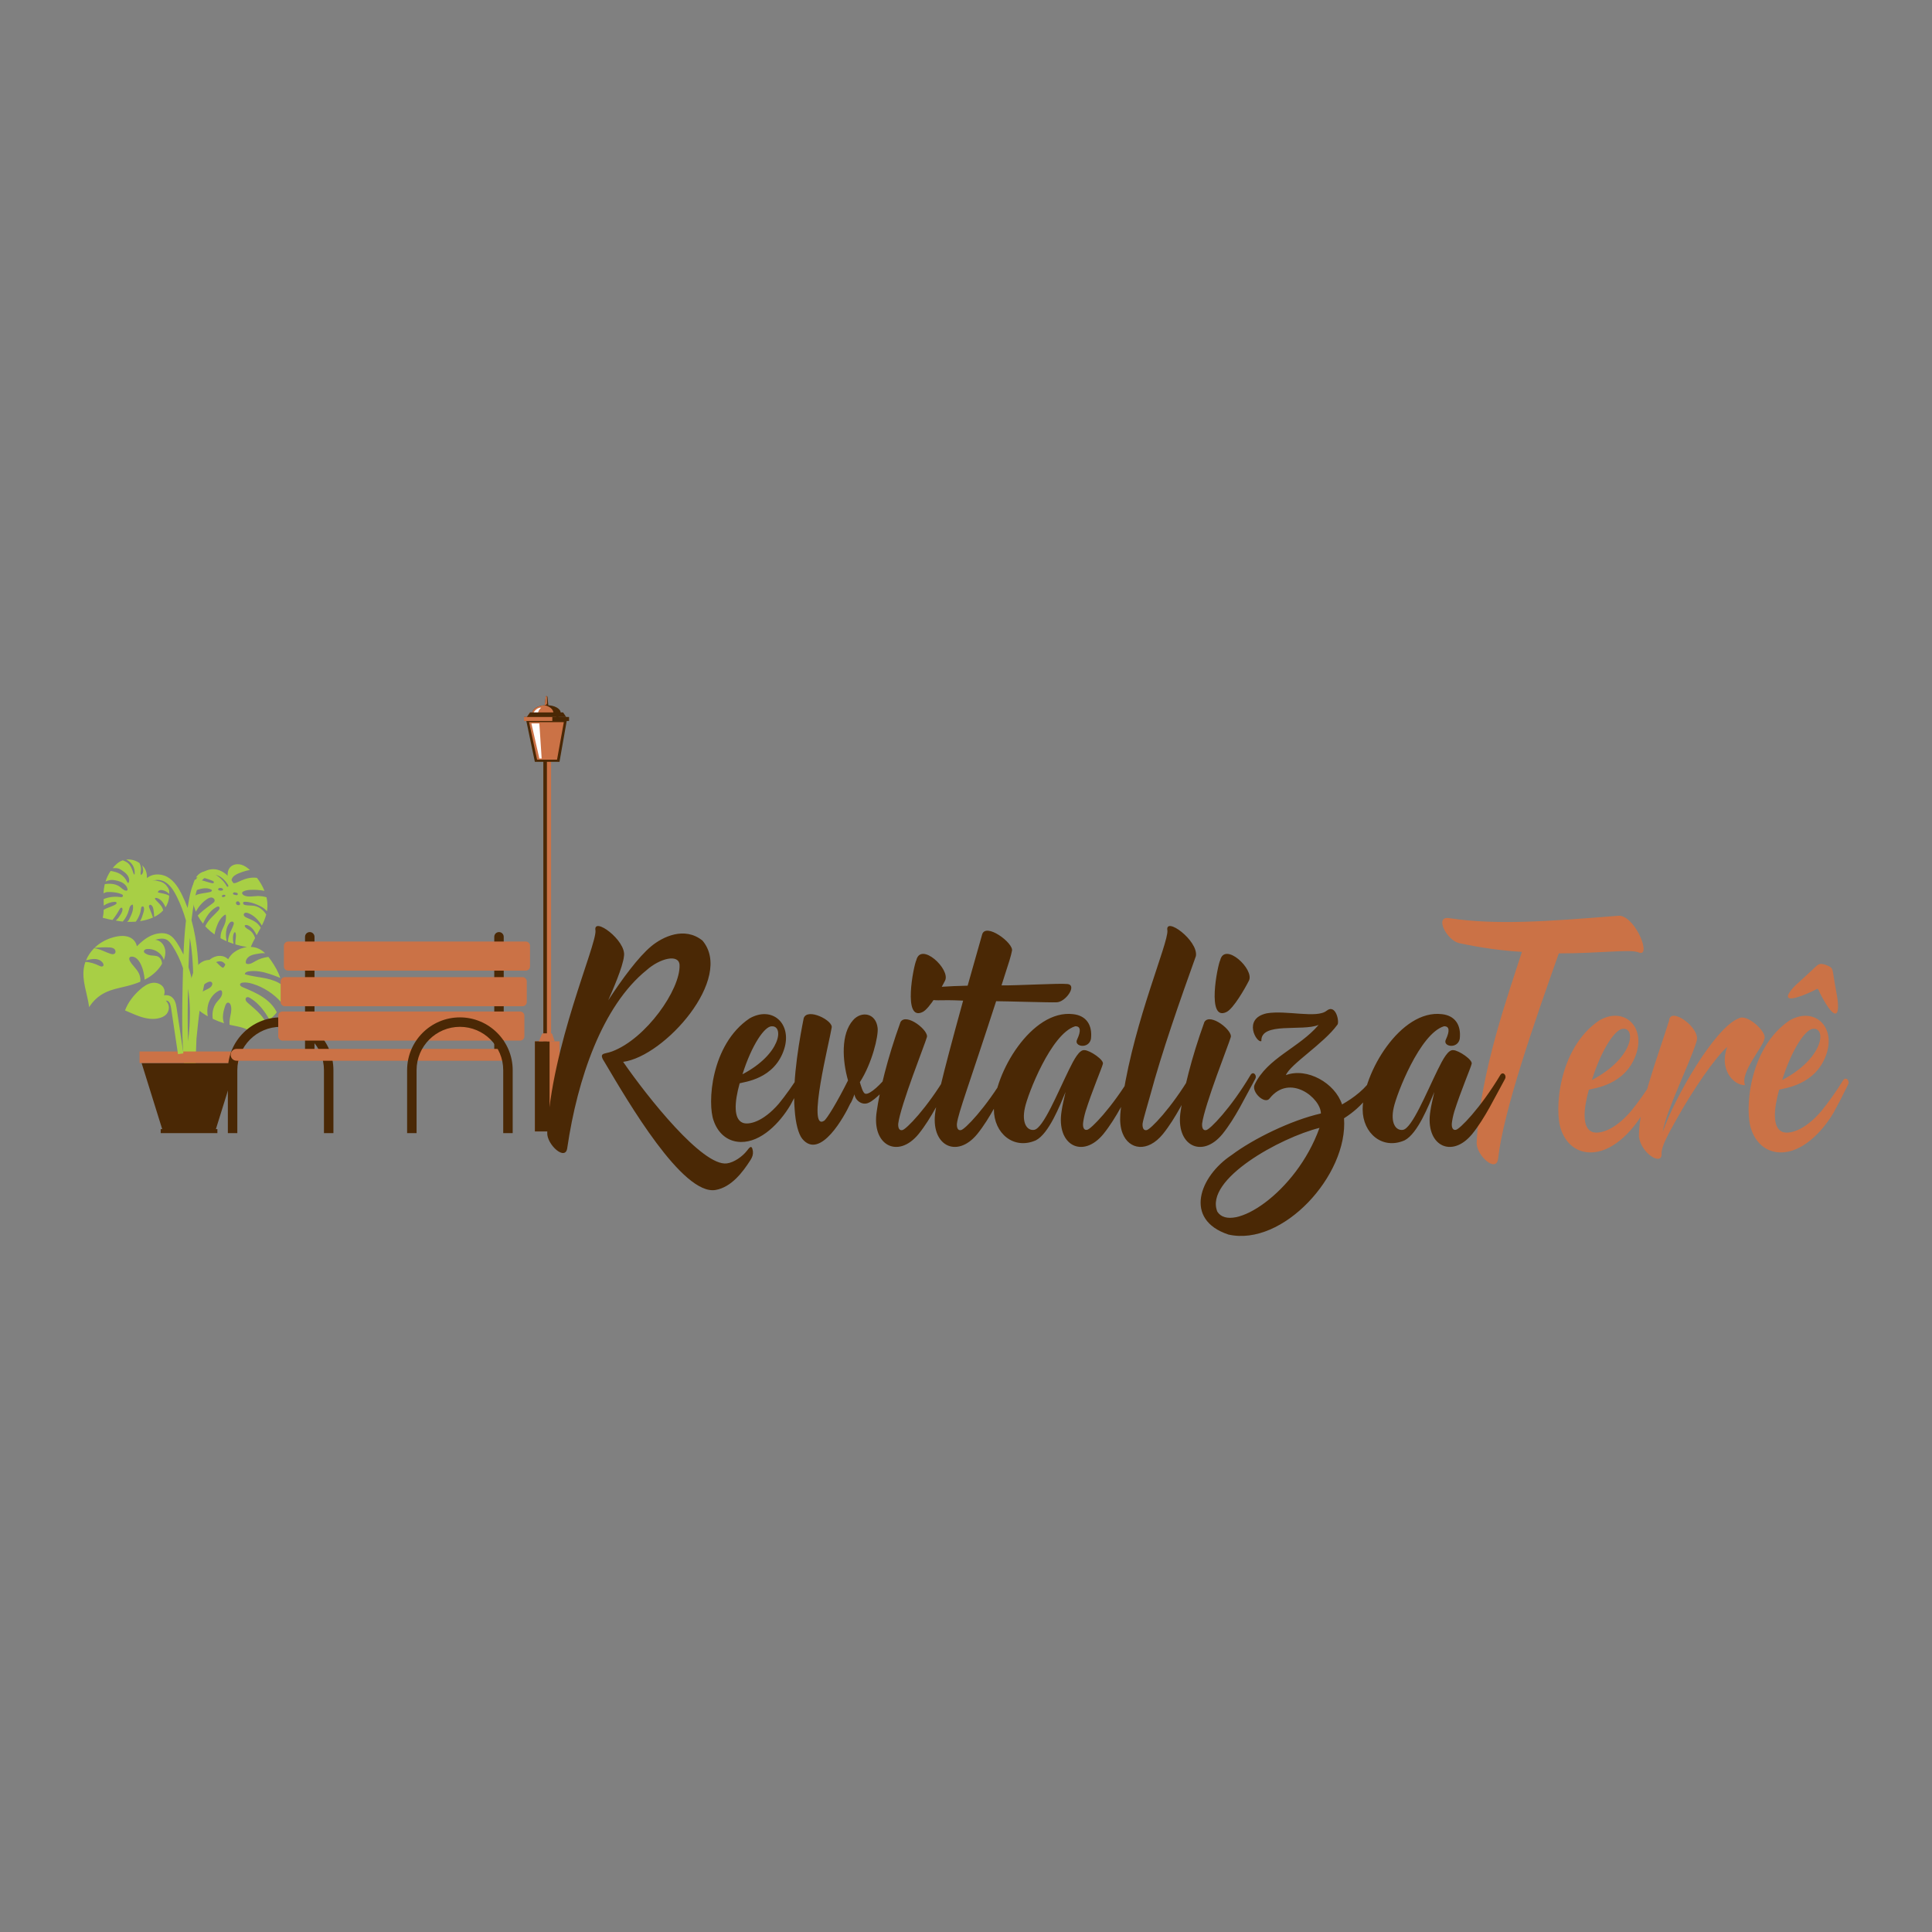 <svg xmlns="http://www.w3.org/2000/svg" xmlns:xlink="http://www.w3.org/1999/xlink" xmlns:xodm="http://www.corel.com/coreldraw/odm/2003" xml:space="preserve" width="84.667mm" height="84.667mm" style="shape-rendering:geometricPrecision; text-rendering:geometricPrecision; image-rendering:optimizeQuality; fill-rule:evenodd; clip-rule:evenodd" viewBox="0 0 8466.66 8466.66">
 <rect x="0" y="0" width="8466.66" height="8466.66" fill="#808080" stroke="none"/>
 <defs>
  <style type="text/css">
   <![CDATA[
    .fil0 {fill:#D2D3D5}
    .fil11 {fill:#A8CF45}
    .fil5 {fill:#372416}
    .fil6 {fill:#4A2805}
    .fil7 {fill:#7F8386}
    .fil1 {fill:#8BA13D}
    .fil10 {fill:#FEFEFE;fill-rule:nonzero}
    .fil9 {fill:#CB7246;fill-rule:nonzero}
    .fil8 {fill:#CB7246;fill-rule:nonzero}
    .fil3 {fill:#ED3237;fill-rule:nonzero}
    .fil2 {fill:#4A2805;fill-rule:nonzero}
    .fil4 {fill:#8BA13D;fill-rule:nonzero}
   ]]>
  </style>
 </defs>
<symbol id="Renova_x0020_Ter&#xEA;" viewBox="1235.34 2618.88 5986.78 3196.67">
 <path class="fil0" d="M5677.57 4454.7l0 -1.61c218.52,0 374.37,-22.49 422.58,-6.42 77.12,36.95 -9.64,-186.39 -98.02,-194.42 -388.83,30.53 -653.95,51.42 -909.43,12.85 -78.73,-11.24 -11.25,118.9 54.63,133.36 118.9,25.71 229.77,40.17 334.21,46.6 -69.09,216.91 -223.34,641.1 -241.01,1015.48 -3.22,67.48 104.44,165.5 114.08,86.77 28.92,-257.09 192.81,-724.66 322.96,-1092.61zm-1699.57 -498.36l-769.67 0 -16.2 17.8c-21.65,23.16 -30.2,66.9 -26.99,119.56 3.16,52.06 18.05,111.38 43.42,168.27 25.3,56.81 60.92,110.93 105.54,152.63l0 0.14c54.45,50.9 122.68,83.21 202.14,78.38l3.47 59.01c-97.32,5.91 -180.19,-32.98 -245.81,-94.31l-0.06 0.07c-50.68,-47.41 -90.88,-108.26 -119.19,-171.85 -4.96,-11.16 -9.6,-22.41 -13.83,-33.7 -12.6,38.01 -30.6,74.72 -53.85,109.03 -55.35,81.68 -140.56,149.72 -254.37,189.1l-5.03 1.75 -446.82 0 0 -59.22 437.58 0c98.48,-35.19 172.07,-94.26 219.82,-164.71 42.99,-63.43 65.16,-136.25 65.75,-209.13 0.58,-72.72 -20.36,-145.68 -63.53,-209.66l-5.63 -8.1c-113.91,99.05 -224.51,150.52 -331.55,151.61 -116.62,1.18 -226.5,-56.94 -329.22,-177.84l-17.96 -21.14 20.04 -19.24c64.03,-61.39 133.32,-105.82 208.43,-131.5 75.4,-25.78 156.3,-32.55 243.16,-18.53l2.94 0.49 2.26 0.79c85.15,30.09 153.53,74.49 205.49,127.75 27.9,-34.69 48.19,-69.7 61.95,-104.98 -144.17,-30.07 -250.44,-87.32 -317.78,-172.47 -72.47,-91.61 -98.61,-213.56 -77.22,-366.65l3.48 -24.95 25.2 -0.5c97.1,-1.92 180.45,27.73 252.41,83.53 59.13,45.84 110.17,109.25 154.48,187.15 5.15,-13.48 11.14,-26.44 17.94,-38.92 65.3,-119.52 203.63,-189.65 402.3,-218.89l35.53 -5.24 -1.75 35.88c-6.28,128.7 -29.68,247.59 -96.85,341.35 -59.92,83.68 -153.4,146.08 -298.37,175.68 10.87,38.94 25.54,80.52 44.2,124.72l342.68 -376.42 270.87 272.9 0 -507.6 515.54 -515.51 509.83 509.82 0 1330.53 -26.38 0 -10 0 -13.48 21 -391.09 -251.09 -404.57 259.76 0 137.05 -59.25 0 0 -99.01 -127.51 81.87 -13.48 -21 -13.48 -21 154.47 -99.18 0 -595.28zm-724.14 -50l699.33 0 -364.77 -367.51 -334.56 367.51zm783.39 607.24l358.39 -230.11 -358.39 -230.1 0 460.21zm404.57 -259.76l368.17 -236.39 0 -774.61 -437.05 -437.04 -442.75 442.73 0 550.8 107.06 107.86 0 86.89 404.57 259.76zm368.17 -177.08l-321.97 206.73 321.97 206.73 0 -413.46zm337.49 -750.61l0.07 -0.12 0.01 -0.06 -0.18 0.06 -0.08 0.12 0.18 0zm0.14 -0.32l0 -0.09 -0.07 -0.04c0.12,-0.42 0.01,-0.14 -0.11,0.13l0.18 0zm-1536.56 669.52l254.14 0 0 254.14 -254.14 0 0 -254.14zm804.73 -338.82l254.12 0 0 254.12 -254.12 0 0 -254.12zm0 -371.41l254.12 0 0 254.13 -254.12 0 0 -254.13zm535.04 1812.58c11.24,-22.22 -73.91,-79.8 -104.44,-79.8 -28.93,-3.21 -57.85,49.54 -88.38,111.94 -65.87,134.16 -146.21,332.6 -197.63,341.97 -41.77,6.43 -72.3,-39.9 -53.02,-126.13 16.07,-76.86 149.43,-422.04 286,-463.55 32.14,-1.61 33.75,27.04 11.25,74.98 -20.89,40.7 65.88,56.5 78.73,-2.68 9.64,-80.34 -27.31,-133.36 -101.22,-141.39 -186.41,-22.83 -359.79,200.87 -424.6,396.63 -31.73,32.62 -67.74,60.73 -84.75,56.48 -14.46,0 -27.31,-49.81 -32.13,-65.88 69.09,-106.58 106.04,-261.37 101.22,-308.23 -9.64,-87.04 -93.19,-98.29 -139.79,-44.99 -70.69,79 -61.05,230.57 -28.92,343.31 -59.45,119.17 -120.51,220.39 -136.57,230.04 -99.62,61.05 32.13,-455.79 43.38,-529.97 11.25,-40.17 -138.18,-115.96 -159.07,-54.63 -12.68,63.56 -41.88,214.1 -51.46,358.88 -35.11,33.81 -67.13,37.72 -106.01,37.72 27.32,-77.12 44.99,-176.74 44.99,-265.11 -1.61,-99.62 -175.14,-202.46 -257.08,-120.51 -35.35,35.35 -67.49,125.33 -65.88,168.71 -86.17,6.54 -128.65,107.13 -142.52,203.74 -101.44,149.76 -203.65,227.05 -222.21,228.48 -17.68,3.21 -24.1,-14.19 -22.5,-36.69 12.86,-104.17 175.14,-458.46 181.57,-485.78 16.07,-33.47 -93.2,-123.45 -138.18,-99.35 -123.73,59.45 -297.26,363.93 -358.31,541.75 16.06,-108.99 122.11,-301.27 157.46,-418.3 25.71,-70.43 -141.4,-189.33 -146.22,-110.6 -37.58,119.96 -86.7,254.21 -120.69,377.99 -26.3,38.6 -54.17,75.97 -78.55,105.65 -91.59,106.05 -171.92,122.12 -205.67,109.26 -53.02,-20.89 -48.2,-115.68 -17.67,-224.95 24.1,-8.03 199.24,-22.49 253.87,-196.02 44.99,-143 -67.49,-247.44 -197.63,-173.53 -221.74,149.43 -241.02,486.85 -204.06,583.26 20.88,61.05 70.69,118.9 154.25,120.5 104.16,1.45 200.52,-87.01 263.25,-179.7 -5.21,33.61 -8.06,65.37 -7.77,94.54 12.85,91.59 123.72,155.86 120.5,91.59 -6.42,-153.98 276.37,-581.92 339.03,-602.81 -72.3,173 -104.44,298.06 -117.29,394.2 -32.14,195.76 120.51,274.49 237.8,131.49 45.36,-56.05 85.88,-112.09 123.79,-171.11 0.24,16.05 1.31,30.98 3.14,44.17 27.32,143 128.54,178.35 221.74,147.82 89.98,-40.17 151.03,-118.9 184.77,-208.88 36.8,4.09 80.74,-4.17 119.43,-31.82 -1.04,37.61 -0.37,73.97 2.69,107.34 4.82,73.91 20.89,138.18 43.39,165.5 102.83,123.72 242.62,-134.97 271.54,-197.63 4.82,-11.25 3.21,3.21 25.71,-56.24 3.21,33.74 43.38,65.88 80.34,48.2 12.22,-4.78 29.36,-17.3 47.4,-33.14 -4.74,25.05 -7.24,48.92 -7.24,70.9 0,135.77 112.48,232.18 239.41,175.94 73.91,-38.56 136.58,-198.17 168.71,-275.02 -8.03,37.76 -17.67,73.1 -22.49,108.19 -32.14,195.75 120.51,274.49 237.8,131.48 73.91,-91.31 128.54,-208.34 186.39,-312.51 12.85,-22.5 -11.25,-46.6 -25.71,-24.1 -112.48,187.99 -232.98,310.91 -253.87,312.51 -17.68,3.22 -24.1,-14.19 -22.5,-36.69 1.61,-16.06 6.43,-41.5 14.46,-68.82 35.35,-111.94 93.2,-247.71 98.02,-268.6zm-2715.45 716.35c89.98,-16.06 154.25,-101.22 199.24,-171.92 9.64,-16.07 14.46,-28.92 12.86,-48.2 -6.43,-43.39 -20.89,-19.28 -35.35,-1.61 -24.1,30.53 -72.31,65.88 -114.08,70.7 -138.19,16.07 -449.9,-375.99 -589.69,-578.44 236.2,-30.53 633.07,-477.21 451.5,-690.91 -102.83,-81.95 -226.55,-20.89 -290.82,32.13 -73.91,61.06 -167.1,188 -245.84,308.5 20.89,-46.59 85.16,-192.81 89.98,-252.26 14.46,-88.37 -178.35,-229.77 -162.28,-144.61 6.43,83.55 -252.26,658.78 -274.76,1150.45 -3.21,67.48 104.44,165.5 114.08,86.77 57.85,-393.66 199.24,-808.21 451.5,-1012.27 75.52,-67.48 184.78,-94.8 188,-28.92 4.82,139.79 -191.21,419.37 -384.02,491.67 -44.99,17.67 -81.95,3.21 -40.17,65.88 128.54,216.91 441.86,756.79 629.85,723.04zm4983.08 -660.38c12.86,-22.5 -11.25,-46.6 -25.71,-24.11 -35.35,57.85 -80.33,120.51 -117.29,165.5 -91.59,106.05 -171.92,122.12 -205.67,109.26 -53.02,-20.89 -48.2,-115.68 -17.67,-224.95 24.1,-8.03 199.24,-22.49 253.87,-196.02 44.99,-143 -67.49,-246.64 -197.63,-173.53 -221.74,149.43 -241.02,486.85 -204.06,583.26 20.88,61.05 70.69,118.9 154.25,120.5 115.68,1.61 221.73,-107.65 282.79,-210.48 25.71,-46.6 46.59,-86.77 77.12,-149.43zm-146.21 -644.32c-17.68,1.61 -22.5,14.46 -118.9,101.23 -12.86,9.64 -64.28,61.06 -53.03,77.12 14.46,22.23 130.15,-32.13 149.43,-43.38l8.04 -3.21c3.21,4.82 3.21,8.03 4.82,8.03 8.03,20.89 65.87,133.63 91.58,123.99 19.28,-4.82 9.64,-76.05 6.43,-91.85 -24.1,-126.94 -19.28,-139.79 -32.14,-152.65 -11.24,-9.64 -41.77,-20.89 -56.23,-19.28zm-763.22 821.06c83.55,-149.43 200.84,-321.35 266.72,-379.2 -44.99,115.69 30.53,205.67 94.8,204.06 -28.92,-67.48 99.62,-207.27 102.83,-247.44 16.07,-33.74 -89.98,-133.36 -134.97,-109.26 -128.54,46.6 -345.45,427.4 -406.51,605.75 16.07,-109.26 144.61,-364.73 179.96,-482.03 25.71,-70.7 -141.4,-189.6 -146.22,-110.87 -36.2,115.85 -83.11,244.95 -116.89,365.2 -28.74,43.08 -60.1,85.49 -87.17,118.44 -91.59,106.05 -171.92,122.12 -205.67,109.26 -53.02,-20.89 -48.2,-115.68 -17.67,-224.95 24.1,-8.03 199.24,-22.49 253.87,-196.02 44.99,-143 -67.49,-247.44 -197.63,-173.53 -221.74,149.43 -241.02,486.85 -204.06,583.26 20.88,61.05 70.69,118.9 154.25,120.5 107.92,1.5 207.45,-93.49 269.9,-189.74 -6.37,37.94 -9.92,73.65 -9.6,106.19 12.85,91.59 123.72,155.86 120.5,91.59 -1.6,-38.57 32.14,-99.62 83.56,-191.21z"></path>
 <path class="fil1" d="M4378.21 3201.11l254.11 0 0 254.13 -254.11 0 0 -254.13zm0 371.41l254.11 0 0 254.12 -254.11 0 0 -254.12zm-804.74 338.82l254.14 0 0 254.13 -254.14 0 0 -254.13z"></path>
 <polygon class="fil2" points="3892.59,3720.6 3892.59,3164.53 4335.35,2721.79 4772.4,3158.83 4772.4,4459.24 4845.19,4459.24 4845.19,3128.7 4335.35,2618.88 3819.81,3134.39 3819.81,3720.6 "></polygon>
 <path class="fil2" d="M3478.65 4409.12c-79.46,4.84 -147.69,-27.47 -202.14,-78.38l0 -0.13c-44.63,-41.7 -80.24,-95.82 -105.54,-152.63 -25.37,-56.89 -40.26,-116.21 -43.42,-168.27 -3.21,-52.66 5.33,-96.4 26.98,-119.57l396.3 -435.3 389.59 392.51 0 778.61 59.24 0 0 -802.78 -450.73 -454.09 -342.68 376.42c-18.65,-44.2 -33.32,-85.78 -44.18,-124.72 144.96,-29.6 238.44,-92 298.36,-175.67 67.16,-93.78 90.57,-212.66 96.84,-341.36l1.76 -35.88 -35.53 5.23c-198.68,29.25 -337,99.38 -402.29,218.9 -6.82,12.47 -12.8,25.44 -17.95,38.92 -44.32,-77.9 -95.35,-141.31 -154.47,-187.15 -71.97,-55.79 -155.33,-85.45 -252.42,-83.54l-25.19 0.51 -3.49 24.95c-21.39,153.09 4.75,275.04 77.22,366.65 67.35,85.15 173.61,142.4 317.78,172.47 -13.76,35.29 -34.06,70.29 -61.95,104.98 -51.95,-53.26 -120.33,-97.66 -205.49,-127.74l-2.27 -0.8 -2.93 -0.48c-86.86,-14.02 -167.75,-7.25 -243.16,18.52 -75.11,25.69 -144.4,70.11 -208.42,131.51l-20.05 19.24 17.96 21.13c102.71,120.91 212.6,179.02 329.22,177.83 107.04,-1.09 217.65,-52.56 331.55,-151.6l5.63 8.1c43.17,63.97 64.12,136.95 63.53,209.65 -0.6,72.89 -22.76,145.72 -65.75,209.14 -47.75,70.45 -121.35,129.52 -219.81,164.71l-437.59 0 0 59.22 446.82 0 5.03 -1.74c113.81,-39.39 199.02,-107.43 254.36,-189.11 23.26,-34.31 41.26,-71.03 53.86,-109.03 4.23,11.28 8.86,22.54 13.83,33.7 28.31,63.59 68.51,124.45 119.19,171.85l0.06 -0.07c65.62,61.34 148.49,100.22 245.81,94.31l-3.47 -59.02z"></path>
 <path class="fil2" d="M5110.02 3241.83l0.02 -0.11 -0.09 -0.03c0.13,-0.41 0.02,-0.14 -0.1,0.14l0.17 0z"></path>
 <polygon class="fil2" points="5109.95,3242.02 5109.97,3241.96 5109.79,3242.02 "></polygon>
 <polygon class="fil2" points="5109.88,3242.13 5109.95,3242.02 5109.79,3242.02 5109.71,3242.13 "></polygon>
 <path class="fil1" d="M2766.43 3181.35c7.38,217.58 104.24,326.81 271.67,350.65 0.17,-203.25 -94.92,-315.83 -271.67,-350.65z"></path>
 <path class="fil1" d="M3436.16 3178.2c-7.38,217.57 -104.23,326.8 -271.67,350.65 -0.16,-203.27 94.92,-315.85 271.67,-350.65z"></path>
 <path class="fil1" d="M2463.37 3802.55c186.98,111.49 331.25,89.11 441.89,-38.81 -170.88,-110.09 -317,-91.02 -441.89,38.81z"></path>
 <path class="fil3" d="M3073.41 3400.02c2.95,12.4 5.42,24.76 7.35,37.06 -2.01,30.38 -0.9,62.69 3.47,96.99 -1.06,11.29 -2.69,22.55 -4.91,33.74 -132.74,-26.92 -229.13,-77.38 -288.14,-152.01 -58.07,-73.41 -81.05,-171.93 -68.11,-296.19 71.92,3.54 134.64,28.27 189.61,70.9 62.3,48.32 115.27,119.74 160.73,209.51z"></path>
 <path class="fil4" d="M3143.58 3533.93c2.66,-33.04 1.3,-66.25 -3.52,-99.57 3.72,-42.96 14.83,-80.89 32.97,-114.11 51.71,-94.68 162.54,-153.65 322.93,-182.68 -8.23,104.06 -30.48,198.83 -83.65,273.08 -51.79,72.3 -134.26,126.45 -263.83,152.65 -1.91,-9.98 -3.55,-19.77 -4.9,-29.37z"></path>
 <path class="fil4" d="M2777.83 3658.62c75.54,27.05 135.92,66.45 181.45,113.42 -103.39,90.19 -201.56,137.03 -294.15,137.97 -91.61,0.94 -179.96,-43.52 -264.88,-135.79 51.76,-45.5 106.88,-78.84 165.62,-98.92 65.57,-22.43 136.11,-28.5 211.96,-16.68z"></path>
 <path class="fil3" d="M3111.04 3850.12c-6.22,6.69 -11.76,14.21 -16.59,22.48 -11.14,-27.7 -25.36,-54.58 -42.63,-80.18 -3.88,-5.78 -7.94,-11.47 -12.14,-17.11 31.82,-37.96 55.63,-76.48 72.5,-115.49 12.88,42.07 29.69,86.54 50.55,133.5l-51.69 56.8z"></path>
 <polygon class="fil2" points="4795.32,4480.23 3944.19,3933.77 3971.15,3891.77 4822.28,4438.23 "></polygon>
 <polygon class="fil2" points="3785.94,4566.81 4795.33,3918.72 4822.29,3960.72 3812.9,4608.81 "></polygon>
 <polygon class="fil2" points="3940.41,3872.35 3146.32,3872.35 3138.13,3865.19 3155.58,3845.25 3155.58,3822.35 3940.41,3822.35 "></polygon>
 <path class="fil3" d="M5639.98 4370.71l0 -1.61c218.52,0 374.37,-22.49 422.58,-6.42 77.12,36.95 -9.64,-186.39 -98.02,-194.42 -388.83,30.53 -653.95,51.42 -909.43,12.85 -78.73,-11.24 -11.25,118.9 54.63,133.36 118.9,25.71 229.77,40.17 334.21,46.6 -69.09,216.91 -223.34,641.1 -241.01,1015.48 -3.22,67.48 104.44,165.5 114.08,86.77 28.92,-257.09 192.81,-724.66 322.96,-1092.61z"></path>
 <path id="1" class="fil3" d="M6166.99 5069.66c12.86,-22.5 -11.25,-46.6 -25.71,-24.11 -35.35,57.85 -80.33,120.51 -117.29,165.5 -91.59,106.05 -171.92,122.12 -205.67,109.26 -53.02,-20.89 -48.2,-115.68 -17.67,-224.95 24.1,-8.03 199.24,-22.49 253.87,-196.02 44.99,-143 -67.49,-247.44 -197.63,-173.53 -221.74,149.43 -241.02,486.85 -204.06,583.26 20.88,61.05 70.69,118.9 154.25,120.5 115.68,1.61 221.73,-107.65 282.79,-210.48 25.71,-46.6 46.59,-86.77 77.12,-149.43zm-183.17 -298.86c69.09,-3.22 53.02,157.46 -167.1,273.15 53.02,-168.71 126.93,-274.76 167.1,-273.15z"></path>
 <path id="2" class="fil3" d="M6271.44 5246.4c83.55,-149.43 200.84,-321.35 266.72,-379.2 -44.99,115.69 30.53,205.67 94.8,204.06 -28.92,-67.48 99.62,-207.27 102.83,-247.44 16.07,-33.74 -89.98,-133.36 -134.97,-109.26 -128.54,46.6 -345.45,427.4 -406.51,605.75 16.07,-109.26 144.61,-364.73 179.96,-482.03 25.71,-70.7 -141.4,-189.6 -146.22,-110.87 -64.27,205.67 -162.28,453.11 -160.67,618.61 12.85,91.59 123.72,155.86 120.5,91.59 -1.6,-38.57 32.14,-99.62 83.56,-191.21z"></path>
 <path id="3" class="fil3" d="M7034.66 4425.34c-17.68,1.61 -22.5,14.46 -118.9,101.23 -12.86,9.64 -64.28,61.06 -53.03,77.12 14.46,22.23 130.15,-32.13 149.43,-43.38l8.04 -3.21c3.21,4.82 3.21,8.03 4.82,8.03 8.03,20.89 65.87,133.63 91.58,123.99 19.28,-4.82 9.64,-76.05 6.43,-91.85 -24.1,-126.94 -19.28,-139.79 -32.14,-152.65 -11.24,-9.64 -41.77,-20.89 -56.23,-19.28zm146.21 644.32c12.86,-22.5 -11.25,-46.6 -25.71,-24.11 -35.35,57.85 -80.33,120.51 -117.29,165.5 -91.59,106.05 -171.92,122.12 -205.67,109.26 -53.02,-20.89 -48.2,-115.68 -17.67,-224.95 24.1,-8.03 199.24,-22.49 253.87,-196.02 44.99,-143 -67.49,-246.64 -197.63,-173.53 -221.74,149.43 -241.02,486.85 -204.06,583.26 20.88,61.05 70.69,118.9 154.25,120.5 115.68,1.61 221.73,-107.65 282.79,-210.48 25.71,-46.6 46.59,-86.77 77.12,-149.43zm-183.17 -298.86c69.09,-3.22 53.02,157.46 -167.1,273.15 53.02,-168.71 126.93,-274.76 167.1,-273.15z"></path>
 <path class="fil2" d="M2197.79 5730.04c89.98,-16.06 154.25,-101.22 199.24,-171.92 9.64,-16.07 14.46,-28.92 12.86,-48.2 -6.43,-43.39 -20.89,-19.28 -35.35,-1.61 -24.1,30.53 -72.31,65.88 -114.08,70.7 -138.19,16.07 -449.9,-375.99 -589.69,-578.44 236.2,-30.53 633.07,-477.21 451.5,-690.91 -102.83,-81.95 -226.55,-20.89 -290.82,32.13 -73.91,61.06 -167.1,188 -245.84,308.5 20.89,-46.59 85.16,-192.81 89.98,-252.26 14.46,-88.37 -178.35,-229.77 -162.28,-144.61 6.43,83.55 -252.26,658.78 -274.76,1150.45 -3.21,67.48 104.44,165.5 114.08,86.77 57.85,-393.66 199.24,-808.21 451.5,-1012.27 75.52,-67.48 184.78,-94.8 188,-28.92 4.82,139.79 -191.21,419.37 -384.02,491.67 -44.99,17.67 -81.95,3.21 -40.17,65.88 128.54,216.91 441.86,756.79 629.85,723.04z"></path>
 <path id="1" class="fil2" d="M2700.71 5096.98c12.86,-22.5 -11.25,-46.6 -25.71,-24.11 -35.35,57.85 -80.33,120.51 -117.29,165.5 -91.59,106.05 -171.92,122.12 -205.67,109.26 -53.02,-20.89 -48.2,-115.68 -17.67,-224.95 24.1,-8.03 199.24,-22.49 253.87,-196.02 44.99,-143 -67.49,-247.44 -197.63,-173.53 -221.74,149.43 -241.02,486.85 -204.06,583.26 20.88,61.05 70.69,118.9 154.25,120.5 115.68,1.61 221.73,-107.65 282.79,-210.48 25.71,-46.6 46.59,-86.77 77.12,-149.43zm-183.17 -298.86c69.09,-3.22 53.02,157.46 -167.1,273.15 53.02,-168.71 126.93,-274.76 167.1,-273.15z"></path>
 <path id="2" class="fil2" d="M3055.81 4860.51c-72.3,173 -104.44,298.06 -117.29,394.2 -32.14,195.76 120.51,274.49 237.8,131.49 73.91,-91.32 134.97,-182.64 192.81,-286.81 12.86,-22.5 -11.25,-46.6 -25.71,-24.1 -112.47,189.06 -239.4,286.8 -260.29,288.41 -17.68,3.21 -24.1,-14.19 -22.5,-36.69 12.86,-104.17 175.14,-458.46 181.57,-485.78 16.07,-33.47 -93.2,-123.45 -138.18,-99.35 -123.73,59.45 -297.26,363.93 -358.31,541.75 16.06,-108.99 122.11,-301.27 157.46,-418.3 25.71,-70.43 -141.4,-189.33 -146.22,-110.6 -64.27,205.14 -162.28,452.04 -160.67,617 12.85,91.59 123.72,155.86 120.5,91.59 -6.42,-153.98 276.37,-581.92 339.03,-602.81z"></path>
 <path id="3" class="fil2" d="M3303.25 5259.26c27.32,143 128.54,178.35 221.74,147.82 89.98,-40.17 151.03,-118.9 184.77,-208.88 57.85,6.43 133.37,-17.67 178.36,-99.62 12.85,-22.49 -11.25,-46.59 -25.71,-24.1 -48.21,67.49 -86.77,73.91 -136.58,73.91 27.32,-77.12 44.99,-176.74 44.99,-265.11 -1.61,-99.62 -175.14,-202.46 -257.08,-120.51 -35.35,35.35 -67.49,125.33 -65.88,168.71 -126.93,9.64 -159.07,223.34 -144.61,327.78zm298.86 -128.54c-48.2,-12.86 -86.76,-54.63 -98.01,-123.72 -8.04,-56.24 9.64,-231.38 99.62,-186.39 51.41,30.53 20.89,258.69 -1.61,310.11zm-131.75 213.7c-93.2,-32.14 -30.53,-253.87 4.82,-271.55 22.49,59.46 62.66,96.41 109.26,107.66 -12.86,51.42 -59.45,167.1 -114.08,163.89z"></path>
 <path id="4" class="fil2" d="M4172.52 5185.35c3.21,33.74 43.38,65.88 80.34,48.2 36.95,-14.46 118.9,-99.62 134.97,-133.63 12.85,-22.49 -11.25,-46.59 -25.71,-24.1 -32.14,45.26 -101.23,112.74 -126.94,106.32 -14.46,0 -27.31,-49.81 -32.13,-65.88 69.09,-106.58 106.04,-261.37 101.22,-308.23 -9.64,-87.04 -93.19,-98.29 -139.79,-44.99 -70.69,79 -61.05,230.57 -28.92,343.31 -59.45,119.17 -120.51,220.39 -136.57,230.04 -99.62,61.05 32.13,-455.79 43.38,-529.97 11.25,-40.17 -138.18,-115.96 -159.07,-54.63 -17.68,88.64 -67.49,346.53 -51.42,521.93 4.82,73.91 20.89,138.18 43.39,165.5 102.83,123.72 242.62,-134.97 271.54,-197.63 4.82,-11.25 3.21,3.21 25.71,-56.24z"></path>
 <path id="5" class="fil2" d="M4913.24 5013.69c11.24,-22.22 -73.91,-79.8 -104.44,-79.8 -28.93,-3.21 -57.85,49.54 -88.38,111.94 -65.87,134.16 -146.21,332.6 -197.63,341.97 -41.77,6.43 -72.3,-39.9 -53.02,-126.13 16.07,-76.86 149.43,-422.04 286,-463.55 32.14,-1.61 33.75,27.04 11.25,74.98 -20.89,40.7 65.88,56.5 78.73,-2.68 9.64,-80.34 -27.31,-133.36 -101.22,-141.39 -236.2,-28.93 -451.51,337.95 -451.51,542.28 0,135.77 112.48,232.18 239.41,175.94 73.91,-38.56 136.58,-198.17 168.71,-275.02 -8.03,37.76 -17.67,73.1 -22.49,108.19 -32.14,195.75 120.51,274.49 237.8,131.48 73.91,-91.31 128.54,-208.34 186.39,-312.51 12.85,-22.5 -11.25,-46.6 -25.71,-24.1 -112.48,187.99 -232.98,310.91 -253.87,312.51 -17.68,3.22 -24.1,-14.19 -22.5,-36.69 1.61,-16.06 6.43,-41.5 14.46,-68.82 35.35,-111.94 93.2,-247.71 98.02,-268.6z"></path>
</symbol>
<symbol id="Ponto_x0020_de_x0020_&#xF4;nibus" viewBox="-14893.58 -6314.31 38253.83 21095.28">
 <path class="fil5" d="M17055.58 240.81c0,-1451.59 974.26,-2676.12 2305.74,-3057.68l188.76 207.63 0 78.54c-1228.27,420.71 -2117.63,1569.46 -2150.99,2930.05l-339.6 0c-2.62,-52.53 -3.91,-105.36 -3.91,-158.54z"></path>
 <polygon class="fil5" points="17001.03,399.35 17001.03,-5581.19 16770.06,-5833.88 16612.87,-5660.61 16612.87,399.35 "></polygon>
 <polygon class="fil5" points="19921.7,399.35 19921.7,-2131.18 19550.08,-2537.75 19550.08,399.35 "></polygon>
 <path class="fil5" d="M13937.09 399.35l0 -3116.06c-19.3,-6.62 -38.72,-13.12 -58.2,-19.38l-337.02 371.49 0 2763.95 395.22 0z"></path>
 <path class="fil5" d="M16584.82 230.75c0,-1543.74 -1034.09,-2846.01 -2447.41,-3251.79l-200.32 220.81 0 83.52c1303.73,447.43 2247.72,1669.1 2283.1,3116.06l360.52 0c2.74,-55.87 4.11,-112.05 4.11,-168.6z"></path>
 <path class="fil5" d="M4528.08 235.08c0,-1504.07 1009.48,-2772.88 2389.11,-3168.23l195.58 215.14 0 81.37c-1272.68,435.93 -2194.2,1626.21 -2228.76,3035.99l-351.88 0c-2.72,-54.43 -4.05,-109.17 -4.05,-164.27z"></path>
 <polygon class="fil5" points="4483.94,399.35 4483.94,-5486.82 4256.62,-5735.53 4101.9,-5564.99 4101.9,399.35 "></polygon>
 <polygon class="fil5" points="7497.83,399.35 7497.83,-2222.67 7112.77,-2643.94 7112.77,399.35 "></polygon>
 <path class="fil5" d="M1567.63 399.35l0 -2930.05c-18.14,-6.24 -36.41,-12.34 -54.72,-18.23l-316.9 349.31 0 2598.97 371.62 0z"></path>
 <path class="fil5" d="M4057.32 240.81c0,-1451.59 -972.37,-2676.12 -2301.32,-3057.68l-188.37 207.63 0 78.54c1225.91,420.71 2113.56,1569.46 2146.83,2930.05l339 0c2.57,-52.53 3.86,-105.36 3.86,-158.54z"></path>
 <polygon class="fil5" points="-8811.11,399.35 -10957.93,399.35 -11329.55,399.35 -13687.57,399.35 -14244.34,1013.03 -14244.34,1016.99 22714.63,1016.99 22154.24,399.35 11284.98,399.35 10725.54,399.35 10416.46,399.35 9766.37,399.35 -1102.9,399.35 -1662.34,399.35 -2258.87,399.35 -2818.31,399.35 -5131.36,399.35 -5502.98,399.35 -7667.26,399.35 -7993.75,399.35 -8052.04,399.35 -8423.66,399.35 -8472.11,399.35 "></polygon>
 <path class="fil5" d="M-7997.49 240.81c0,-1451.59 974.26,-2676.12 2305.75,-3057.68l188.76 207.63 0 78.54c-1228.28,420.71 -2117.64,1569.46 -2151,2930.05l-339.6 0c-2.62,-52.53 -3.91,-105.36 -3.91,-158.54z"></path>
 <polygon class="fil5" points="-8052.04,399.35 -8052.04,-5326.42 -8273.17,-5568.35 -8423.66,-5402.46 -8423.66,399.35 "></polygon>
 <polygon class="fil5" points="-5131.36,399.35 -5131.36,-2131.18 -5502.98,-2537.75 -5502.98,399.35 "></polygon>
 <path class="fil5" d="M-10957.93 399.35l0 -2930.05c-18.14,-6.24 -36.41,-12.34 -54.72,-18.23l-316.9 349.31 0 2598.97 371.62 0z"></path>
 <path class="fil5" d="M-8468.24 240.81c0,-1451.59 -1008.12,-2676.12 -2385.92,-3057.68l-195.29 207.63 0 78.54c1270.97,420.71 2191.24,1569.46 2225.74,2930.05l351.46 0c2.67,-52.53 4.01,-105.36 4.01,-158.54z"></path>
 <polygon class="fil5" points="23127.13,1471.66 16739.84,-5568.35 11284.98,399.35 10725.54,399.35 16646.6,-6314.31 23360.25,1005.42 "></polygon>
 <polygon class="fil5" points="9766.37,399.35 4351.96,-5568.35 -1102.9,399.35 -1662.34,399.35 4258.72,-6314.31 10416.46,399.35 "></polygon>
 <polygon class="fil5" points="-14660.46,1471.66 -8273.17,-5568.35 -2818.31,399.35 -2258.87,399.35 -8179.93,-6314.31 -14893.58,1005.42 "></polygon>
 <polygon class="fil5" points="-12950.17,1016.99 21416.88,1016.99 21416.88,2661.25 -12950.17,2661.25 "></polygon>
 <rect class="fil6" x="-2203.5" y="2661.25" width="444.23" height="11601.47"></rect>
 <rect class="fil6" x="10308.48" y="2661.25" width="444.23" height="11601.47"></rect>
 <rect class="fil6" x="19266.79" y="1676.67" width="444.23" height="12586.05"></rect>
 <rect class="fil6" x="19970.15" y="1676.67" width="444.23" height="12586.05"></rect>
 <rect class="fil6" x="-2320.64" y="14262.72" width="678.51" height="518.25"></rect>
 <rect class="fil6" x="10191.34" y="14262.72" width="678.51" height="518.25"></rect>
 <rect class="fil6" x="19149.65" y="14262.72" width="678.51" height="518.25"></rect>
 <rect class="fil6" x="19853.01" y="14262.72" width="678.51" height="518.25"></rect>
 <path class="fil7" d="M-11329.55 399.35l0 -2598.97 -2358.02 2598.97 2358.02 0zm371.62 -2898.29l0 2898.29 2134.23 0c-33.7,-1327.71 -910.82,-2453.71 -2134.23,-2898.29zm170.83 -298.58c1343.35,402.18 2318.86,1610.38 2318.86,3038.33 0,53.18 -1.33,106.01 -3.87,158.54l48.45 0 0 -5801.81 -2363.44 2604.94zm2735.06 -2528.9l0 5725.77 58.46 0c-2.62,-52.53 -3.91,-105.36 -3.91,-158.54 0,-1432.55 948.86,-2643.93 2253.48,-3042.2l-2308.03 -2525.03zm2549.06 2795.72c-1228.28,420.71 -2117.64,1569.46 -2151,2930.05l2151 0 0 -2930.05zm371.62 399.52l0 2530.53 2313.05 0 -2313.05 -2530.53zm6327.37 15.47l-2298.91 2515.06 2298.91 0 0 -2515.06zm371.62 -406.57l0 2921.63 2146.83 0c-33.23,-1358.4 -918.08,-2505.68 -2140.94,-2928.03l-5.89 6.4zm251.95 -275.63c1296.28,401.89 2237.74,1610.38 2237.74,3038.72 0,53.18 -1.29,106.01 -3.86,158.54l48.44 0 0 -5694.13 -2282.32 2496.87zm2664.35 -2624.97l0 5822.23 48.19 0c-2.71,-54.43 -4.04,-109.19 -4.04,-164.26 0,-1454.17 943.61,-2688.46 2253.04,-3126.03l-2297.19 -2531.94zm2552.58 2813.42c-1233.09,456.66 -2118.63,1627.37 -2152.5,3008.81l2228.76 0 0 -2924.77 -76.26 -84.04zm461.34 508.46l0 2500.35 2268.52 0 -2268.52 -2500.35zm6044.04 31.25l-2256.91 2469.1 2256.91 0 0 -2469.1zm395.22 -432.37l0 2901.47 2283.1 0c-34.09,-1392.14 -909.14,-2575.75 -2136.47,-3061.9l-146.63 160.43zm411.82 -450.55c1303.8,469.81 2235.89,1717.77 2235.89,3183.42 0,56.53 -1.33,112.76 -4.08,168.6l32.11 0 0 -5828.77 -2263.92 2476.75zm2652.1 -2327.8l0 5679.82 58.46 0c-2.62,-52.53 -3.91,-105.36 -3.91,-158.54 0,-1415.7 926.71,-2615.47 2207.69,-3027.85l-2262.24 -2493.43zm2507.91 2764.17c-1206.95,432.06 -2076.88,1570.32 -2109.85,2915.65l2150.99 0 0 -2870.26 -41.14 -45.39zm412.76 454.97l0 2460.68 2232.54 0 -2232.54 -2460.68z"></path>
 <rect class="fil6" x="-11791.11" y="1676.67" width="444.23" height="12586.05"></rect>
 <rect class="fil6" x="-11087.79" y="1676.67" width="444.23" height="12586.05"></rect>
 <rect class="fil6" x="-11908.25" y="14262.72" width="678.51" height="518.25"></rect>
 <rect class="fil6" x="-11204.93" y="14262.72" width="678.51" height="518.25"></rect>
</symbol>
 <g id="Camada_x0020_1">
  <g id="_1766115869552">
   <path class="fil8" d="M6830.71 4179.37l0 -1.32c179.75,0 307.94,-18.5 347.59,-5.29 63.43,30.4 -7.94,-153.3 -80.62,-159.91 -319.83,25.11 -537.89,42.29 -748.02,10.57 -64.76,-9.24 -9.25,97.8 44.93,109.69 97.8,21.15 188.99,33.05 274.89,38.34 -56.83,178.41 -183.7,527.31 -198.24,835.24 -2.64,55.5 85.91,136.12 93.84,71.36 23.79,-211.45 158.59,-596.03 265.63,-898.68zm433.49 574.89c10.57,-18.5 -9.25,-38.32 -21.15,-19.82 -29.07,47.58 -66.08,99.12 -96.47,136.12 -75.33,87.23 -141.41,100.44 -169.17,89.87 -43.61,-17.18 -39.65,-95.15 -14.53,-185.02 19.82,-6.61 163.87,-18.5 208.81,-161.23 37,-117.62 -55.51,-203.53 -162.56,-142.73 -182.38,122.9 -198.24,400.44 -167.84,479.73 17.18,50.22 58.15,97.8 126.87,99.12 95.16,1.32 182.38,-88.55 232.6,-173.13 21.15,-38.32 38.33,-71.36 63.44,-122.91zm-150.66 -245.81c56.83,-2.65 43.61,129.51 -137.44,224.67 43.6,-138.77 104.4,-225.99 137.44,-224.67zm236.56 391.19c68.73,-122.91 165.2,-264.32 219.39,-311.89 -37.01,95.15 25.11,169.16 77.97,167.84 -23.79,-55.51 81.94,-170.49 84.58,-203.53 13.22,-27.75 -74.01,-109.69 -111.01,-89.87 -105.73,38.33 -284.14,351.54 -334.36,498.24 13.21,-89.87 118.94,-300 148.01,-396.47 21.15,-58.16 -116.3,-155.96 -120.26,-91.19 -52.86,169.16 -133.48,372.68 -132.16,508.81 10.57,75.33 101.76,128.19 99.12,75.33 -1.32,-31.72 26.43,-81.94 68.72,-157.27zm627.76 -675.33c-14.54,1.31 -18.51,11.89 -97.8,83.26 -10.57,7.93 -52.87,50.21 -43.62,63.43 11.9,18.28 107.05,-26.43 122.91,-35.68l6.62 -2.65c2.63,3.97 2.63,6.62 3.96,6.62 6.61,17.17 54.18,109.91 75.33,101.98 15.86,-3.97 7.93,-62.56 5.28,-75.55 -19.82,-104.41 -15.86,-114.98 -26.43,-125.56 -9.25,-7.92 -34.36,-17.17 -46.25,-15.85zm120.26 529.95c10.58,-18.5 -9.25,-38.32 -21.14,-19.82 -29.08,47.58 -66.08,99.12 -96.48,136.12 -75.33,87.23 -141.41,100.44 -169.17,89.87 -43.6,-17.18 -39.64,-95.15 -14.53,-185.02 19.82,-6.61 163.88,-18.5 208.81,-161.23 37.01,-117.62 -55.5,-202.87 -162.55,-142.73 -182.38,122.9 -198.24,400.44 -167.85,479.73 17.18,50.22 58.15,97.8 126.88,99.12 95.15,1.32 182.37,-88.55 232.59,-173.13 21.15,-38.32 38.33,-71.36 63.44,-122.91zm-150.66 -245.81c56.83,-2.65 43.62,129.51 -137.44,224.67 43.61,-138.77 104.4,-225.99 137.44,-224.67z"></path>
   <g>
    <path class="fil2" d="M2403.79 3101.09l-17.59 0 0.17 -1.37 5.3 -46.76c0.17,-1.51 1.44,-2.64 2.96,-2.64 0.22,0 0.39,0.01 0.56,0.03 1.01,0.12 1.9,0.55 2.62,1.19 0.85,0.76 1.4,1.81 1.53,3.01l4.45 46.54z"></path>
    <path class="fil9" d="M2387.89 3090.48l-0.59 0.02 4.37 -37.54c0.17,-1.51 1.44,-2.64 2.96,-2.64 0.22,0 0.39,0.01 0.56,0.03l0.46 0.44c0.81,0.83 1.23,1.92 1.27,3.13l0.26 26.99c0.04,5.18 -4.11,9.44 -9.29,9.57z"></path>
    <polygon class="fil9" points="2381.07,4801.63 2414.98,4801.63 2414.98,3309.14 2381.07,3309.14 "></polygon>
    <polygon class="fil2" points="2381.07,4801.63 2396.74,4801.63 2396.74,3309.14 2381.07,3309.14 "></polygon>
    <polygon class="fil9" points="2344.03,4958.35 2452.03,4958.35 2452.03,4563.46 2344.03,4563.46 "></polygon>
    <polygon class="fil2" points="2344.03,4958.35 2408.4,4958.35 2408.4,4563.46 2344.03,4563.46 "></polygon>
    <path class="fil2" d="M2457.06 3123.61c0,18.44 -27.8,33.38 -62.09,33.38 -2.58,0 -5.17,-0.08 -7.67,-0.24 -30.64,-2.05 -54.38,-16.11 -54.38,-33.14 0,-17.03 23.74,-31.07 54.38,-33.11 2.5,-0.18 5.09,-0.26 7.67,-0.26 34.29,0 62.09,14.94 62.09,33.37z"></path>
    <polygon class="fil2" points="2451.89,3338.57 2343.9,3338.57 2305.84,3155.81 2484.15,3155.81 "></polygon>
    <polygon class="fil2" points="2296.18,3159.59 2493.77,3159.59 2493.77,3142.05 2296.18,3142.05 "></polygon>
    <path class="fil9" d="M2361.74 4563.46l69 0 -10.13 -30.53c-0.89,-2.71 -3.39,-4.54 -6.27,-4.54l-32.34 0c-3.47,0 -6.65,2.11 -7.96,5.35l-12.3 29.72z"></path>
    <path class="fil9" d="M2425.32 3122.01l-0.47 0c-1.06,-14.17 -16.23,-26.22 -37.55,-31.51 -29.67,1.97 -52.85,15.21 -54.29,31.51l-10.04 0 -14.12 20.04 -12.67 0 0 17.54 124.22 0 0 -17.54 18.31 0 -13.39 -20.04z"></path>
    <polygon class="fil9" points="2318.6,3164.72 2470.88,3164.72 2441.13,3328.99 2353.69,3328.99 "></polygon>
    <path class="fil10" d="M2337.04 3125.58c0,0 11.61,-25.26 34.5,-24.49 0,0 -14.58,12.93 -13.23,24.49 1.36,11.56 -21.27,0 -21.27,0z"></path>
    <polygon class="fil2" points="2481.18,3142.05 2308.85,3142.05 2322.97,3122.01 2467.74,3122.01 "></polygon>
    <polygon class="fil10" points="2328.73,3170.44 2363.61,3170.44 2373.78,3323.85 2363.61,3323.85 "></polygon>
   </g>
   <path class="fil2" d="M3136.34 5214.75c69.24,-12.37 118.7,-77.9 153.32,-132.31 7.42,-12.36 11.13,-22.25 9.9,-37.09 -4.95,-33.39 -16.08,-14.84 -27.21,-1.24 -18.54,23.5 -55.64,50.7 -87.79,54.41 -106.33,12.36 -346.21,-289.34 -453.79,-445.14 181.77,-23.49 487.18,-367.24 347.46,-531.69 -79.14,-63.06 -174.35,-16.07 -223.81,24.73 -56.88,46.99 -128.59,144.67 -189.18,237.41 16.07,-35.86 65.53,-148.38 69.24,-194.13 11.13,-68.01 -137.25,-176.82 -124.88,-111.29 4.94,64.3 -194.13,506.96 -211.44,885.33 -2.48,51.93 80.37,127.36 87.79,66.77 44.51,-302.94 153.32,-621.95 347.45,-778.99 58.12,-51.93 142.2,-72.95 144.67,-22.26 3.71,107.58 -147.14,322.73 -295.52,378.37 -34.62,13.6 -63.06,2.47 -30.91,50.7 98.92,166.92 340.03,582.38 484.7,556.42zm387.02 -487.18c9.9,-17.31 -8.65,-35.86 -19.78,-18.55 -27.2,44.52 -61.82,92.74 -90.26,127.36 -70.48,81.61 -132.31,93.97 -158.27,84.08 -40.81,-16.07 -37.1,-89.02 -13.6,-173.11 18.54,-6.18 153.32,-17.31 195.36,-150.85 34.62,-110.05 -51.93,-190.42 -152.09,-133.54 -170.63,114.99 -185.47,374.66 -157.03,448.85 16.07,46.98 54.4,91.5 118.7,92.73 89.03,1.24 170.64,-82.84 217.62,-161.98 19.79,-35.85 35.86,-66.77 59.35,-114.99zm-140.95 -229.99c53.16,-2.47 40.8,121.18 -128.6,210.21 40.8,-129.84 97.68,-211.44 128.6,-210.21zm362.29 298c2.47,25.96 33.39,50.69 61.82,37.09 28.44,-11.13 91.51,-76.66 103.87,-102.83 9.89,-17.31 -8.66,-35.86 -19.78,-18.55 -24.73,34.83 -77.9,86.76 -97.69,81.81 -11.12,0 -21.02,-38.33 -24.73,-50.69 53.17,-82.02 81.61,-201.14 77.9,-237.2 -7.42,-66.98 -71.71,-75.63 -107.57,-34.62 -54.41,60.79 -46.99,177.43 -22.26,264.19 -45.75,91.71 -92.74,169.61 -105.1,177.03 -76.66,46.98 24.73,-350.75 33.38,-407.84 8.66,-30.91 -106.33,-89.23 -122.41,-42.04 -13.6,68.21 -51.93,266.67 -39.57,401.65 3.71,56.88 16.08,106.34 33.39,127.36 79.14,95.21 186.71,-103.86 208.97,-152.09 3.71,-8.65 2.47,2.48 19.78,-43.27zm201.54 -316.54c-58.11,160.74 -91.5,301.7 -103.86,389.49 -24.73,150.85 92.74,211.44 183,101.39 56.88,-70.48 98.92,-160.74 143.43,-241.11 9.89,-17.31 -8.65,-35.86 -19.78,-18.55 -86.56,145.91 -179.29,241.11 -195.37,242.35 -13.6,2.47 -18.54,-11.13 -17.31,-28.44 9.89,-80.37 119.94,-356.11 124.89,-377.13 13.6,-28.44 -90.27,-111.28 -115,-68zm97.69 -44.52c29.67,-14.84 80.37,-102.63 97.68,-137.25 24.73,-49.46 -106.34,-171.87 -126.12,-89.03 -11.13,21.02 -61.83,272.03 28.44,226.28zm321.48 -46.98c35.86,0 234.94,6.18 263.38,4.94 40.8,1.24 96.44,-79.13 45.75,-80.37 -27.21,-3.71 -228.75,7.42 -285.63,6.18 38.33,-118.7 39.57,-122.41 45.75,-150.85 9.89,-33.38 -117.47,-128.59 -131.07,-70.48 -35.86,127.36 -51.93,183 -63.06,222.57 -81.61,2.47 -44.51,1.24 -114.99,4.94 -61.83,0 -71.72,53.17 -58.12,55.65 56.88,7.42 39.57,0 153.32,4.94 -103.86,375.9 -113.75,437.72 -121.17,483.47 -24.73,150.85 92.74,211.44 183,101.39 56.88,-70.48 98.92,-160.74 143.43,-241.11 9.89,-17.31 -8.65,-35.86 -19.78,-18.55 -86.56,145.91 -179.29,241.11 -195.37,242.35 -13.6,2.47 -18.54,-11.13 -17.31,-28.44 6.18,-48.22 50.7,-163.21 171.87,-536.63zm467.4 275.94c8.65,-17.11 -56.88,-61.41 -80.37,-61.41 -22.26,-2.48 -44.52,38.12 -68.01,86.14 -50.7,103.25 -112.52,255.95 -152.09,263.16 -32.15,4.95 -55.64,-30.7 -40.8,-97.06 12.36,-59.14 114.99,-324.78 220.09,-356.73 24.73,-1.23 25.97,20.82 8.66,57.71 -16.08,31.32 50.69,43.48 60.58,-2.06 7.42,-61.83 -21.02,-102.63 -77.89,-108.82 -181.77,-22.25 -347.46,260.08 -347.46,417.32 0,104.48 86.56,178.67 184.24,135.4 56.88,-29.68 105.1,-152.51 129.83,-211.65 -6.18,29.06 -13.6,56.26 -17.31,83.26 -24.73,150.64 92.74,211.23 183,101.18 56.88,-70.27 98.92,-160.33 143.43,-240.49 9.9,-17.32 -8.65,-35.86 -19.78,-18.55 -86.55,144.67 -179.29,239.26 -195.37,240.49 -13.6,2.48 -18.54,-10.92 -17.31,-28.23 1.24,-12.36 4.95,-31.94 11.13,-52.96 27.2,-86.14 71.72,-190.63 75.43,-206.7zm89.02 134.57c-9.89,54.41 -22.26,117.47 -2.47,168.16 28.44,72.96 110.04,85.32 176.82,3.71 56.87,-70.48 98.91,-160.74 143.43,-241.11 9.89,-17.31 -8.66,-35.86 -19.79,-18.55 -86.55,145.91 -179.29,241.11 -195.36,242.35 -13.6,2.47 -18.55,-11.13 -17.31,-28.44 3.71,-23.49 18.55,-69.24 33.38,-123.65 50.7,-189.18 131.07,-417.93 200.31,-610.82 11.13,-68.01 -137.25,-176.82 -124.88,-111.29 3.71,55.65 -142.2,388.26 -194.13,719.64zm356.11 -319.01c-58.11,160.74 -91.5,301.7 -103.86,389.49 -24.73,150.85 92.74,211.44 183,101.39 56.88,-70.48 98.92,-160.74 143.43,-241.11 9.89,-17.31 -8.65,-35.86 -19.78,-18.55 -86.56,145.91 -179.29,241.11 -195.37,242.35 -13.6,2.47 -18.54,-11.13 -17.31,-28.44 9.89,-80.37 119.94,-356.11 124.89,-377.13 13.6,-28.44 -90.27,-111.28 -115,-68zm97.69 -44.52c29.67,-14.84 80.37,-102.63 97.68,-137.25 24.73,-49.46 -106.34,-171.87 -126.12,-89.03 -11.13,21.02 -61.83,272.03 28.44,226.28zm406.8 508.2c-102.63,286.87 -385.78,464.92 -447.61,367.24 -58.11,-142.2 278.21,-325.2 447.61,-367.24zm77.9 -451.32c11.13,-8.65 -4.95,-95.21 -46.99,-61.82 -43.27,34.62 -176.81,-3.71 -262.13,11.12 -107.58,23.5 -43.28,132.72 -23.49,121.59 -3.71,-85.73 180.52,-41.01 251,-70.89 -85.32,100.77 -225.04,144.26 -280.68,262.14 -14.84,32.15 44.51,87.79 65.53,60.58 89.03,-112.52 225.04,-1.23 225.04,65.54 -131.06,29.67 -296.75,111.28 -390.73,181.76 -142.19,93.98 -211.44,283.16 -14.83,348.69 237.4,54.41 525.5,-259.66 506.96,-509.43 85.31,-54.41 119.94,-112.52 153.32,-171.87 9.89,-17.31 -8.65,-35.86 -19.78,-18.55 -37.1,61.82 -92.74,101.39 -142.2,129.83 -30.91,-93.97 -153.32,-163.22 -246.06,-128.59 18.55,-47.2 165.69,-138.08 225.04,-220.1zm588.57 172.08c8.65,-17.11 -56.88,-61.41 -80.37,-61.41 -22.26,-2.48 -44.52,38.12 -68.01,86.14 -50.7,103.25 -112.52,255.95 -152.09,263.16 -32.15,4.95 -55.64,-30.7 -40.8,-97.06 12.36,-59.14 114.99,-324.78 220.09,-356.73 24.73,-1.23 25.97,20.82 8.66,57.71 -16.08,31.32 50.69,43.48 60.58,-2.06 7.42,-61.83 -21.02,-102.63 -77.89,-108.82 -181.77,-22.25 -347.46,260.08 -347.46,417.32 0,104.48 86.56,178.67 184.24,135.4 56.88,-29.68 105.1,-152.51 129.83,-211.65 -6.18,29.06 -13.6,56.26 -17.31,83.26 -24.73,150.64 92.74,211.23 183,101.18 56.88,-70.27 98.92,-160.33 143.43,-240.49 9.9,-17.32 -8.65,-35.86 -19.78,-18.55 -86.55,144.67 -179.29,239.26 -195.37,240.49 -13.6,2.48 -18.54,-10.92 -17.31,-28.23 1.24,-12.36 4.95,-31.94 11.13,-52.96 27.2,-86.14 71.72,-190.63 75.43,-206.7z"></path>
   <g>
    <path class="fil11" d="M814.41 4741.64l-18.26 -3.34c3.83,-20.98 7.69,-42.12 11.39,-63.37 -12.02,-126.06 -9.38,-252.13 -6.95,-367.96 0.43,-21 0.88,-42.5 1.47,-64.38 -12.08,-35.73 -27.7,-68.52 -46.7,-97.73 -7.35,-11.3 -15.67,-22.48 -26.61,-27.64 -7.26,-3.43 -16.4,-4.58 -27.19,-3.41 -43.37,4.7 -76.99,39.58 -110.43,78.03l-18.05 -15.71c35.23,-40.49 73.96,-80.48 125.91,-86.1 15.21,-1.66 28.66,0.21 39.96,5.55 16.37,7.72 27.21,21.98 36.47,36.24 10.53,16.2 20.08,33.42 28.61,51.56 2.01,-48.98 5.2,-99.2 10.83,-149.31 -10.14,-35.77 -23.32,-71.12 -40.36,-105.19 -12,-23.97 -27.59,-50.4 -52.24,-64.53 -20.65,-11.84 -52.38,-12.48 -67.63,7.13l-18.88 -14.7c23.44,-30.13 68.45,-30.37 98.42,-13.19 30.34,17.4 48.93,49 61.72,74.58 9.97,19.94 18.67,40.27 26.24,60.83 2.14,-14.05 4.52,-28.04 7.15,-41.96 4.71,-24.89 11,-53.51 25.89,-78.21 16.94,-28.1 43.48,-46.54 71.01,-49.37 49.89,-5.11 90.02,38.96 106.22,82.05l-22.39 8.42c-13.08,-34.78 -44.12,-70.48 -81.39,-66.66 -20.09,2.06 -39.87,16.24 -52.95,37.91 -12.86,21.31 -18.55,47.47 -22.88,70.32 -5.67,29.88 -10.11,60.2 -13.62,90.63 26.76,96.83 32.13,195.91 31.56,281.81 2.45,-10.82 5.08,-21.6 7.91,-32.33 5.51,-20.89 12.7,-44.79 28.23,-63.86 18.23,-22.4 45.5,-33.11 69.47,-27.3 14.74,3.58 27.94,14.87 34.46,29.49 5.72,12.84 5.52,26.68 -0.55,37.97l-21.07 -11.35c3.47,-6.44 1.35,-13.34 -0.23,-16.88 -3.51,-7.87 -10.67,-14.14 -18.26,-15.98 -17.12,-4.14 -35.07,6.62 -45.26,19.14 -12.53,15.4 -18.56,35.55 -23.66,54.88 -22.73,86.07 -32.21,176.55 -40.83,264.51 -3.58,78.14 -5.29,157.53 1.91,235.37l-15.65 1.45c4.35,24 9.43,47.86 15.33,71.5l-23.2 5.8c-6.62,-26.45 -12.2,-53.14 -16.92,-79.98l-15.57 -3.13c2.77,-13.78 5.28,-27.66 7.57,-41.6zm9.89 -178c5.14,-43.24 8.29,-86.7 7.91,-130.08 -0.3,-35.09 -3.07,-68.92 -8.23,-101.14 -1.5,74.17 -2.67,152.16 0.32,231.22zm1.79 -324.59c8.76,26.64 15.66,54.78 20.62,84.2 0.77,-65.4 -1.69,-139.05 -14.68,-213.43 -3.1,43.77 -4.78,87.17 -5.94,129.23z"></path>
    <polygon class="fil2" points="1036.42,4658.35 1013.8,4658.35 828.45,4658.35 620.47,4658.35 710.83,4948.25 704.28,4948.25 704.28,4965.81 952.67,4965.81 952.67,4948.25 946.09,4948.25 1036.44,4658.35 "></polygon>
    <polygon class="fil9" points="828.45,4658.35 1045.43,4658.35 1045.43,4607.92 828.45,4607.92 611.47,4607.92 611.47,4658.35 "></polygon>
    <path class="fil11" d="M780.03 4619.64l-29.88 -199.81c-2.07,-13.84 -5.44,-28.6 -14.75,-33.11 -2.71,-1.32 -5.72,-1.74 -8.98,-1.53 4.63,4.21 8.36,9.4 10.7,15.22 5.97,14.92 2.52,33.16 -8.5,44.86 -6.37,6.75 -14.81,11.25 -23.57,14.34 -31.31,10.98 -66.13,4.55 -97.33,-6.76 -20.07,-7.27 -39.44,-16.5 -59.22,-24.51 -0.21,-0.09 -0.42,-0.18 -0.65,-0.27 13.26,-35.44 37.47,-66.36 65.91,-91.5 15.68,-13.86 33.68,-26.59 54.41,-29.39 20.73,-2.8 44.44,7.27 51.16,27.08 3.1,9.12 2.32,18.53 -0.42,27.77 8.76,-1.55 17.83,-1.26 26.94,3.16 21.91,10.63 26,37.96 27.97,51.11l29.88 199.8 -23.67 3.54zm269.82 -654.1c-1.03,0.74 -2.32,1.03 -3.58,1.14 -3.98,0.4 -8.27,-0.96 -10.65,-4.17 -2.38,-3.21 -2.17,-8.31 0.97,-10.77 2.23,-1.75 5.2,-1.86 8.09,-1.63 0.94,0.61 1.79,1.37 2.6,2.14 1.86,1.8 3.66,3.81 4.43,6.27 0.77,2.47 0.24,5.51 -1.86,7.02zm-22.33 -44.44c-2.57,-0.54 -5.54,-1.42 -6.44,-3.88 -1.31,-3.57 3.14,-6.85 6.91,-6.64 2.36,0.12 4.6,0.97 6.85,1.73 1.88,-0.17 3.76,0.22 5.24,1.4 2.65,2.1 2.81,6.96 -0.16,8.6 -1.79,0.97 -4,0.58 -6,0.15 -2.14,-0.45 -4.27,-0.91 -6.4,-1.36zm140.32 11.05c-12.66,-3.88 -25.93,-5.77 -39.18,-5.4 -19.76,0.56 -40.6,5.74 -58.63,-2.41 -5.61,-2.54 -11.29,-8.89 -8.05,-14.12 1,-1.63 2.69,-2.7 4.38,-3.6 9.89,-5.29 21.42,-6.57 32.64,-7.04 20.09,-0.83 40.26,0.69 60.01,4.39 -8.08,-20.23 -19.48,-39.46 -32.93,-57.03 -13.98,-1.7 -28.26,-0.93 -41.94,2.44 -15.6,3.86 -30.2,10.91 -44.85,17.52 -7.19,3.23 -16.7,5.96 -22.04,0.17 -3.58,-3.88 -3.34,-10.02 -1.44,-14.94 4.74,-12.25 17.3,-19.44 29.38,-24.63 10.91,-4.69 22.18,-8.56 33.68,-11.55 5.34,-1.4 10.84,-2.57 16.36,-3.16 -10.84,-10.03 -22.87,-18.81 -36.89,-23.09 -17.88,-5.45 -39.59,-1.96 -51.23,12.66 -10.29,12.93 -10.61,31.04 -8.9,47.49 0.82,7.95 6.22,26.39 2.56,33.76 -1.14,2.31 -2.35,3.03 -3.56,2.8 -3.24,-0.61 -6.53,-8.22 -9.01,-12.03 -10.56,-16.26 -25.37,-29.52 -41.52,-40.09 -15.72,-10.27 -34.45,-18.49 -52.86,-14.76 -13.5,2.72 -25.18,11.75 -33.13,22.99 -0.65,0.92 -1.24,1.88 -1.85,2.83 1.95,-0.24 3.89,-0.43 5.84,-0.54 23,-1.17 45.62,6.14 66.77,15.26 3.17,1.36 6.92,3.95 5.99,7.27 -0.95,3.42 -5.73,3.55 -9.22,2.82 -17.14,-3.6 -33.5,-10.42 -50.7,-13.73 -7.79,-1.5 -15.97,-2.16 -23.91,-1.52 -3.77,8.14 -6.35,16.87 -8.19,25.67 -1.99,9.49 -3.1,19.07 -3.49,28.67 7.45,-4.3 15.8,-7.53 23.9,-10.11 19.46,-6.2 41.61,-10.48 59.58,-0.75 1.07,0.57 2.16,1.24 2.77,2.29 2.16,3.74 -3.04,7.35 -7.23,8.39 -20.5,5.09 -42.39,5.01 -61.76,13.43 -5.99,2.61 -11.6,6.02 -16.69,10.09 1.89,21.51 7.45,42.76 16.03,62.84 10.98,-21.72 27.41,-40.72 47.49,-54.5 6.44,-4.42 13.83,-8.45 21.6,-7.65 7.75,0.8 15.1,8.61 12.61,16 -1.22,3.68 -4.43,6.3 -7.5,8.66 -18.95,14.59 -38.85,28.02 -56.3,44.38 -3.4,3.18 -6.71,6.5 -9.88,9.95 6.57,12.43 14.33,24.28 23.07,35.3 13.65,-29.25 30.92,-57.74 59.01,-72.72 3.41,-1.81 7.72,-3.36 10.94,-1.24 5.42,3.56 1.59,11.98 -2.79,16.78 -18.17,19.9 -39.96,37.08 -53.07,60.62 -1.52,2.71 -2.86,5.51 -4.11,8.37 2.98,3.3 6.07,6.51 9.24,9.61 9.81,9.59 20.37,18.28 31.51,26.16 0.11,-0.99 0.18,-1.97 0.32,-2.95 1.34,-9.16 4.05,-18.06 7.09,-26.82 7.42,-21.38 17.76,-43.18 36.59,-55.76 1.39,-0.93 3.35,-1.78 4.61,-0.67 0.74,0.64 0.91,1.7 1,2.68 1.19,11.82 -0.2,23.91 -4.03,35.18 -4.41,12.93 -11.96,24.67 -15.96,37.76 -2.66,8.71 -3.61,17.72 -3.71,26.83 8.69,4.85 17.62,9.29 26.78,13.28 -1.63,-9.33 -2.8,-18.7 -2.87,-28.17 -0.12,-17.38 3.67,-35.25 13.8,-49.35 2.45,-3.42 5.45,-6.72 9.44,-8.02 4,-1.29 9.13,0.15 10.72,4.03 1,2.48 0.42,5.3 -0.32,7.87 -3.98,14.07 -11.71,26.74 -17.16,40.32 -4.51,11.27 -7.2,23.63 -7.52,35.87 8.07,3.33 16.27,6.33 24.6,9.04 -0.64,-3.26 -1.24,-6.52 -1.75,-9.81 -1.99,-12.9 -2.2,-26.7 3.71,-38.34 0.62,-1.21 1.47,-2.52 2.82,-2.76 2.11,-0.4 3.6,2.01 4.2,4.09 2.94,10.29 0.26,21.22 -0.83,31.88 -0.59,5.79 -0.66,11.64 -0.28,17.44 15.55,4.66 31.42,8.27 47.42,10.91 1.43,0.24 2.87,0.47 4.31,0.69 -20.25,2.25 -39.87,9.99 -56.32,22 -22.79,16.63 -29.32,36.86 -42.28,60.12 -0.36,0.64 -0.69,1.24 -1.03,1.8 -5.33,9.1 -7.53,8.02 -17.11,0.09 -9.8,-8.1 -16.03,-17.96 -28.15,-23.29 -22.57,-9.96 -49.03,-2 -66.58,14.18 -16.45,15.15 -26.06,36.41 -31.84,57.99 -8.1,30.29 -8.54,63.82 0.83,93.4 14.31,-29.85 37.92,-55.31 67.09,-71.01 6.14,-3.31 14.38,-5.99 19.53,-1.28 6.11,5.58 1.87,16.04 -4.34,21.48 -10.95,9.63 -26.17,12.89 -37.92,21.52 -17.18,12.63 -24.57,35.32 -23.96,56.64 0.12,4.36 0.6,8.69 1.24,12.97 2.4,2.92 4.91,5.76 7.66,8.42 9.42,9.2 20.43,16.6 31.74,23.33 2.81,1.69 5.69,3.27 8.56,4.88 -2.98,-17.28 -2.72,-35.05 1.85,-51.93 6.83,-25.28 23.65,-48.22 47.01,-60.05 3.14,-1.59 7.01,-2.97 10.07,-1.19 2.16,1.26 3.26,3.77 3.8,6.21 1.94,8.85 -1.64,18.07 -6.8,25.5 -5.17,7.44 -11.89,13.67 -17.4,20.85 -14.85,19.37 -20.05,45.12 -16.84,69.31 0.13,0.92 0.34,1.83 0.49,2.76 15.91,7.54 32.35,13.99 49.18,19.18 -3.31,-8.7 -4.9,-18.17 -4.89,-27.51 0.03,-16.92 4.64,-33.49 10.17,-49.49 2.09,-6.06 5.68,-13.12 12.09,-13.41 6.19,-0.27 10.46,6.17 12.23,12.1 6.72,22.59 -3.72,46.35 -5.52,69.85 -0.39,5.01 -0.23,10.03 0.2,15.03 1.85,0.44 3.7,0.93 5.57,1.34 33.04,7.24 69.8,11.4 93.73,34.81 0.87,0.85 1.76,1.66 2.59,2.55 16.46,-18.62 37.12,-33.18 57.07,-48.29 -6.15,-12.79 -14.52,-24.65 -23.96,-35.27 -16.62,-18.71 -36.38,-34.29 -55.05,-50.96 -3.58,-3.2 -7.24,-6.61 -8.98,-11.1 -1.72,-4.49 -0.87,-10.35 3.2,-12.93 4.69,-2.96 10.82,-0.33 15.57,2.51 28.42,17.05 51.29,42.2 69.68,69.77 5.52,8.28 10.63,16.78 15.5,25.44 11.82,-9.71 22.84,-20.16 31.96,-32.36 -12.74,-26.72 -34.74,-48.64 -59.39,-65.34 -27.98,-18.96 -59.49,-31.92 -90.6,-45.11 -5.57,-2.37 -12.22,-6.69 -10.86,-12.58 1.07,-4.68 6.61,-6.63 11.36,-7.26 14.93,-1.95 30.08,1.29 44.48,5.72 48.54,14.93 92.49,43.98 125.87,82.23 7.1,-24.56 7.8,-51.21 3.2,-76.49 -19.97,-15.45 -45.19,-24.13 -70.17,-29.49 -31.22,-6.69 -63.39,-9.15 -93.9,-18.58 0.12,-7.63 9.28,-11.39 16.82,-12.54 31.09,-4.7 62.87,1.71 92.73,11.55 15.54,5.11 30.75,11.15 45.98,17.13 -9.53,-27.36 -24.12,-53.03 -40.83,-76.83 -3.63,-5.18 -7.46,-10.34 -11.49,-15.32 -19.86,2.31 -39.29,8.49 -56.64,18.44 -11.31,6.47 -23.27,14.76 -36.08,12.44 -2.02,-0.37 -4.15,-1.12 -5.29,-2.84 -0.74,-1.11 -0.95,-2.49 -1.03,-3.81 -0.64,-10.66 6.33,-20.66 15.29,-26.49 8.95,-5.82 19.65,-8.23 30.15,-10.26 12.79,-2.48 26.12,-4.45 39,-3.57 -10.1,-9.73 -21.53,-17.8 -34.73,-22.54 -8.91,-3.2 -18.35,-4.76 -27.83,-5.06l0.14 -0.34c5.4,-13.14 11.85,-25.9 18.66,-38.54 -4.28,-14.21 -12.56,-26.98 -24.94,-34.96 -7.53,-4.85 -17,-8.56 -20.15,-16.96 -0.32,-0.83 -0.55,-1.73 -0.31,-2.58 0.42,-1.38 1.95,-2.08 3.37,-2.36 5.24,-1.1 10.67,0.89 15.33,3.54 15.6,8.85 25.73,24.51 33.49,40.92 6.05,-10.91 12.17,-21.77 17.93,-32.72 -5.03,-8.96 -11.84,-16.91 -20.05,-23.07 -12.61,-9.47 -27.82,-14.67 -42.12,-21.3 -3.37,-1.55 -6.79,-3.26 -9.26,-6.03 -2.47,-2.77 -3.82,-6.85 -2.4,-10.28 2.76,-6.69 12.48,-5.98 19.22,-3.32 25.61,10.09 45.22,30.5 59.52,54.43 7.88,-15.8 14.72,-31.89 19.15,-48.7 -2.55,-3.89 -5.3,-7.65 -8.35,-11.19 -10.98,-12.75 -25.66,-22.72 -42.15,-26.1 -13.06,-2.68 -26.68,-1.19 -39.81,-3.56 -3.36,-0.61 -6.88,-1.59 -9.2,-4.1 -2.33,-2.51 -2.82,-6.99 -0.17,-9.16 1.61,-1.33 3.87,-1.47 5.96,-1.47 19.2,-0.06 37.96,5.83 55.58,13.46 10.73,4.64 21.26,10 30.36,17.35 3.96,3.21 7.54,6.79 10.89,10.56 0.56,-3.21 1.04,-6.43 1.38,-9.7 1.88,-17.36 0.58,-34.6 -3.24,-51.4zm-180.35 -5.51c-1.04,2.43 -3.87,3.52 -6.43,4.15 -1.87,0.46 -3.85,0.8 -5.68,0.23 -1.84,-0.57 -3.43,-2.31 -3.22,-4.22 0.14,-1.08 0.81,-2.03 1.64,-2.75 3.32,-2.9 7.09,-3.28 11.35,-2.31 0.09,0.02 0.18,0.02 0.28,0.06 1.64,0.61 2.84,3.01 2.06,4.84zm-27.94 -24.89c-0.92,-0.32 -1.84,-0.73 -2.51,-1.41 -1.55,-1.63 -1.29,-4.43 0.14,-6.15 1.43,-1.73 3.71,-2.54 5.93,-2.86 4.92,-0.69 10.1,0.84 13.92,4.02 -0.34,1.92 -0.41,3.89 -0.16,5.83 -5.43,2.37 -11.76,2.58 -17.32,0.57zm-259.42 -0.46c4.3,-1.45 9,-1.01 13.43,-0.02 10.85,2.43 20.79,8.38 28.35,16.52 0.06,-5.19 -0.17,-10.54 -0.72,-16.11 -1.97,-6.33 -5.2,-12.38 -9.93,-18.06 -4.95,-7.08 -11.15,-12.22 -18.15,-15.89 -6.99,-3.68 -14.79,-5.9 -22.93,-7.14 -7.8,-2.64 -15.94,-2.55 -24.26,-1.81 -7.91,0.72 -15.98,2 -24.04,2.13 -0.43,0.01 -0.87,0.05 -1.3,0.05 5.67,-8.5 2.85,-19.85 2.58,-28.96 -1.35,-10.68 -5.2,-20.96 -11.27,-29.81 -2.76,-3.68 -5.77,-7.11 -8.98,-10.26 0.91,2.72 1.55,4.95 1.78,5.88 1.59,6.55 3.18,13.24 2.64,19.95 -0.54,6.72 -3.58,13.59 -9.37,17.04 -3.47,-5.73 -1.58,-13.01 -0.76,-19.66 0.95,-7.69 0.25,-15.59 -1.96,-23.01 -0.77,-2.58 -2.77,-6.25 -3.84,-9.8 -17.28,-12.14 -38.21,-17.8 -58.48,-15.33 10.13,4.41 19.12,11.44 25.61,20.39 9.32,12.87 13.41,29.42 11.13,45.17 -2.55,0.09 -4,-2.84 -4.79,-5.28 -5.88,-18.18 -12.54,-37.91 -28.53,-48.37 -5.57,-3.65 -11.97,-5.95 -18.07,-8.65 -8.88,2.95 -17.41,7.61 -25.18,14.18 -7.09,6.15 -13.5,12.89 -19.32,20.04 0.19,0 0.38,0 0.59,-0.01 7.93,-0.12 16.05,-0.84 23.7,1.33 6.49,1.82 12.24,5.61 17.79,9.45 8.76,6.04 17.53,12.53 23.54,21.3 6.02,8.79 8.88,20.41 4.88,30.27 -0.37,0.92 -0.86,1.88 -1.75,2.31 -2.19,1.08 -4.2,-1.69 -5.19,-3.92 -6.53,-14.78 -17.74,-27.46 -31.72,-35.56 -12.48,-7.21 -26.62,-10.62 -40.95,-12.96 -9.64,14.3 -17.04,29.98 -22.19,46.36 7.4,-2.97 14.94,-5.78 22.86,-6.59 8.18,-0.84 16.42,0.49 24.46,2.3 10.3,2.31 20.56,5.48 29.46,11.15 8.91,5.69 16.39,14.12 19.22,24.29 0.78,2.86 0.93,6.53 -1.54,8.2 -1.23,0.83 -2.83,0.91 -4.33,0.78 -11.1,-0.94 -18.96,-10.72 -27.91,-17.35 -11.93,-8.84 -27.05,-12.51 -41.88,-12.93 -7.86,-0.23 -15.68,0.4 -23.47,1.41 -3.31,13.36 -5.16,27.06 -5.56,40.76 2.74,-1.74 5.61,-3.22 8.69,-4.22 6.38,-2.08 13.25,-2.03 19.96,-1.77 16.9,0.65 34.07,2.53 49.58,9.26 3.29,1.43 6.96,3.83 6.85,7.41 -0.09,2.75 -2.6,4.93 -5.27,5.62 -2.66,0.67 -5.48,0.21 -8.22,-0.19 -23.99,-3.39 -48.86,-0.25 -71.3,8.89 0.07,4.87 0.16,9.75 0.27,14.64 0.11,4.64 0.2,9.27 0.25,13.91 14.22,-9.41 30.58,-15.86 47.58,-16.41 3.55,-0.12 8.1,0.78 8.8,4.27 0.6,3.05 -2.29,5.57 -4.94,7.19 -16.03,9.7 -35.85,13.84 -51.6,23.21 -0.39,11.85 -1.48,23.61 -4.06,35.19 0.21,0.04 0.42,0.1 0.63,0.16 8.84,2.49 17.76,4.69 26.76,6.59 5,1.06 10.03,2.01 15.07,2.87 11.71,-14.7 22.18,-30.4 31.16,-46.92 1.21,-2.22 2.47,-4.53 4.58,-5.93 2.11,-1.4 5.34,-1.44 6.83,0.58 0.6,0.79 0.85,1.77 1.02,2.75 1.56,9.05 -3.18,17.9 -7.98,25.73 -5.31,8.62 -10.99,17.16 -18.61,23.79 -0.92,0.81 -1.87,1.58 -2.85,2.32 9.86,2 20.3,3.56 31.1,4.58 12.52,-14.43 21.72,-31.75 26.52,-50.25 1.33,-5.12 2.35,-10.42 4.88,-15.08 2.52,-4.66 6.93,-8.69 12.2,-9.15 5.17,19.92 -3.91,40.46 -12.78,59.02 -2.46,5.13 -5,10.41 -9.22,14.22 -1.02,0.93 -2.13,1.72 -3.27,2.46 12.76,0.48 25.8,0.23 38.77,-0.86 1.17,-1.67 2.33,-3.37 3.44,-5.1 9.66,-14.92 17.04,-31.68 18.87,-49.37 0.32,-3.11 0.51,-6.37 2.16,-9.04 1.65,-2.66 5.33,-4.35 7.98,-2.7 1.42,0.88 2.2,2.49 2.72,4.06 2.4,7.38 0.2,15.36 -1.99,22.81 -3.76,12.68 -7.8,25.81 -14.4,37.14 19.8,-2.99 38.97,-8.12 56.21,-15.75 -4.05,-14.38 -10.44,-27.98 -15.86,-41.93 -0.99,-2.53 -1.95,-5.17 -1.74,-7.87 0.2,-2.72 1.92,-5.5 4.58,-6.06 1.61,-0.33 3.28,0.18 4.74,0.97 7.22,3.87 9.41,13.05 10.67,21.16 1.58,10.26 2.86,20.79 3.05,31.21 15.1,-7.35 28.53,-16.77 39.27,-28.54 -0.67,-3.39 -1.59,-6.73 -2.95,-9.93 -6.39,-15.12 -20.5,-25.28 -30.92,-37.95 -1.18,-1.44 -2.39,-3.29 -1.74,-5.04 0.86,-2.29 4.04,-2.43 6.42,-1.91 18.01,3.9 30.38,20.55 37.93,37.37 0.59,1.31 1.14,2.63 1.69,3.96 9.17,-14.18 14.99,-31.07 16.32,-51.02 -14.97,-8.85 -33.1,-10.29 -50.03,-14.49 0.45,-4.52 4.23,-8.2 8.53,-9.64zm23.64 261.77c-2.77,-17.25 -13.31,-33.76 -29.27,-40.88 -19.3,-8.6 -42.07,-2.26 -60.63,7.85 -11.99,6.53 -23.1,14.66 -33.07,24 -0.05,-0.84 -0.19,-1.67 -0.26,-2.51 -1.4,-13.41 -7.88,-26.29 -18.13,-35.08 -19.89,-17.06 -49.29,-17.12 -74.9,-11.53 -33.64,7.31 -65.68,23 -90.84,46.51 -1.03,0.96 -2.03,1.96 -3.03,2.95 21.23,-2.64 42.68,-3.53 64.06,-2.5 7.97,0.39 16.46,1.23 22.68,6.24 6.21,5.01 8.4,15.68 2.28,20.81 -4.85,4.08 -12.12,2.86 -18.19,0.98 -20.79,-6.43 -39.91,-17.98 -61.17,-22.65 -3.58,-0.78 -7.21,-1.36 -10.84,-1.73 -15.11,15.15 -27.35,33.25 -35.5,52.98 5.64,-1.52 11.33,-2.9 17.08,-3.92 10.8,-1.94 21.99,-2.98 32.66,-0.48 10.68,2.48 20.86,8.99 25.58,18.88 1.2,2.53 2.03,5.52 0.98,8.12 -1.29,3.2 -5.12,4.76 -8.57,4.54 -3.44,-0.22 -6.63,-1.82 -9.73,-3.34 -19.02,-9.26 -39.58,-16.12 -60.69,-16.86 -2.89,8.08 -5.09,16.41 -6.52,24.89 -9.56,56.54 14.49,112.65 22.44,169.51 0.18,1.29 0.4,2.57 0.56,3.88 16.38,-26.72 40.31,-48.77 68.28,-62.88 30.27,-15.29 64.24,-21.13 97.1,-29.42 19.94,-5.03 39.75,-11.08 58.67,-19.06 0.13,-5.02 0.82,-10.69 0.33,-14.13 -1.12,-8.06 -3.33,-15.95 -6.9,-23.29 -9.57,-19.71 -28.05,-33.8 -38.7,-52.97 -3.05,-5.5 -5.02,-13.31 -0.19,-17.34 1.81,-1.51 4.23,-2.07 6.58,-2.27 17.03,-1.43 30.75,13.76 38.78,28.86 6.93,12.98 11.82,27.03 14.66,41.47 1.46,7.44 4.19,19.99 4.36,30.77 4.9,-2.53 9.76,-5.18 14.5,-8.06 25.18,-15.34 47.5,-36.23 61.86,-61.86 -0.11,-2.02 -0.26,-4.05 -0.6,-6.05 -1.54,-9.47 -6.19,-18.84 -14.29,-23.97 -10.46,-6.61 -23.89,-4.92 -36.11,-6.88 -7.84,-1.27 -15.42,-4.15 -22.12,-8.42 -2.57,-1.63 -5.16,-3.68 -6.02,-6.6 -1.11,-3.78 1.18,-7.93 4.49,-10.07 3.29,-2.15 7.38,-2.69 11.32,-2.84 24.75,-1.02 49.64,11.43 63.68,31.83 3.43,5 6.19,10.53 7.55,16.4 5.4,-14 8.15,-29.12 5.79,-43.88z"></path>
   </g>
   <g>
    <path class="fil2" d="M1461.15 4965.81l-41.45 0 0 -276.03c0,-104.69 -85.19,-189.85 -189.83,-189.85 -104.73,0 -189.87,85.16 -189.87,189.85l0 276.03 -41.46 0 0 -276.03c0,-127.54 103.76,-231.29 231.33,-231.29 127.53,0 231.28,103.75 231.28,231.29l0 276.03z"></path>
    <path class="fil2" d="M2186.74 4643.25c-11.44,0 -20.72,-9.29 -20.72,-20.72l0 -517.16c0,-11.44 9.28,-20.72 20.72,-20.72 11.44,0 20.73,9.28 20.73,20.72l0 517.16c0,11.43 -9.29,20.72 -20.73,20.72z"></path>
    <path class="fil2" d="M1357.48 4643.25c-11.44,0 -20.72,-9.29 -20.72,-20.72l0 -517.16c0,-11.44 9.28,-20.72 20.72,-20.72 11.49,0 20.73,9.28 20.73,20.72l0 517.16c0,11.43 -9.24,20.72 -20.73,20.72z"></path>
    <path class="fil9" d="M2279.13 4560.33l-1040.91 0c-10.43,0 -18.9,-8.46 -18.9,-18.9l0 -89.85c0,-10.44 8.47,-18.9 18.9,-18.9l1040.91 0c10.43,0 18.91,8.46 18.91,18.9l0 89.85c0,10.44 -8.48,18.9 -18.91,18.9z"></path>
    <path class="fil9" d="M2224.93 4648.49l-1188.07 0c-14.33,0 -25.95,-11.62 -25.95,-25.96 0,-14.35 11.62,-25.95 25.95,-25.95l1188.07 0 0 51.91z"></path>
    <path class="fil9" d="M2289.65 4409.76l-1040.92 0c-10.43,0 -18.86,-8.45 -18.86,-18.9l0 -89.84c0,-10.45 8.43,-18.92 18.86,-18.92l1040.92 0c10.46,0 18.9,8.47 18.9,18.92l0 89.84c0,10.45 -8.44,18.9 -18.9,18.9z"></path>
    <path class="fil9" d="M2303.84 4253.74l-1040.91 0c-10.43,0 -18.9,-8.47 -18.9,-18.92l0 -89.84c0,-10.45 8.47,-18.9 18.9,-18.9l1040.91 0c10.43,0 18.91,8.45 18.91,18.9l0 89.84c0,10.45 -8.48,18.92 -18.91,18.92z"></path>
    <path class="fil2" d="M2246.75 4965.81l-41.45 0 0 -276.03c0,-104.69 -85.18,-189.85 -189.87,-189.85 -104.68,0 -189.87,85.16 -189.87,189.85l0 276.03 -41.45 0 0 -276.03c0,-127.54 103.79,-231.29 231.32,-231.29 127.53,0 231.32,103.75 231.32,231.29l0 276.03z"></path>
   </g>
  </g>
 </g>
</svg>